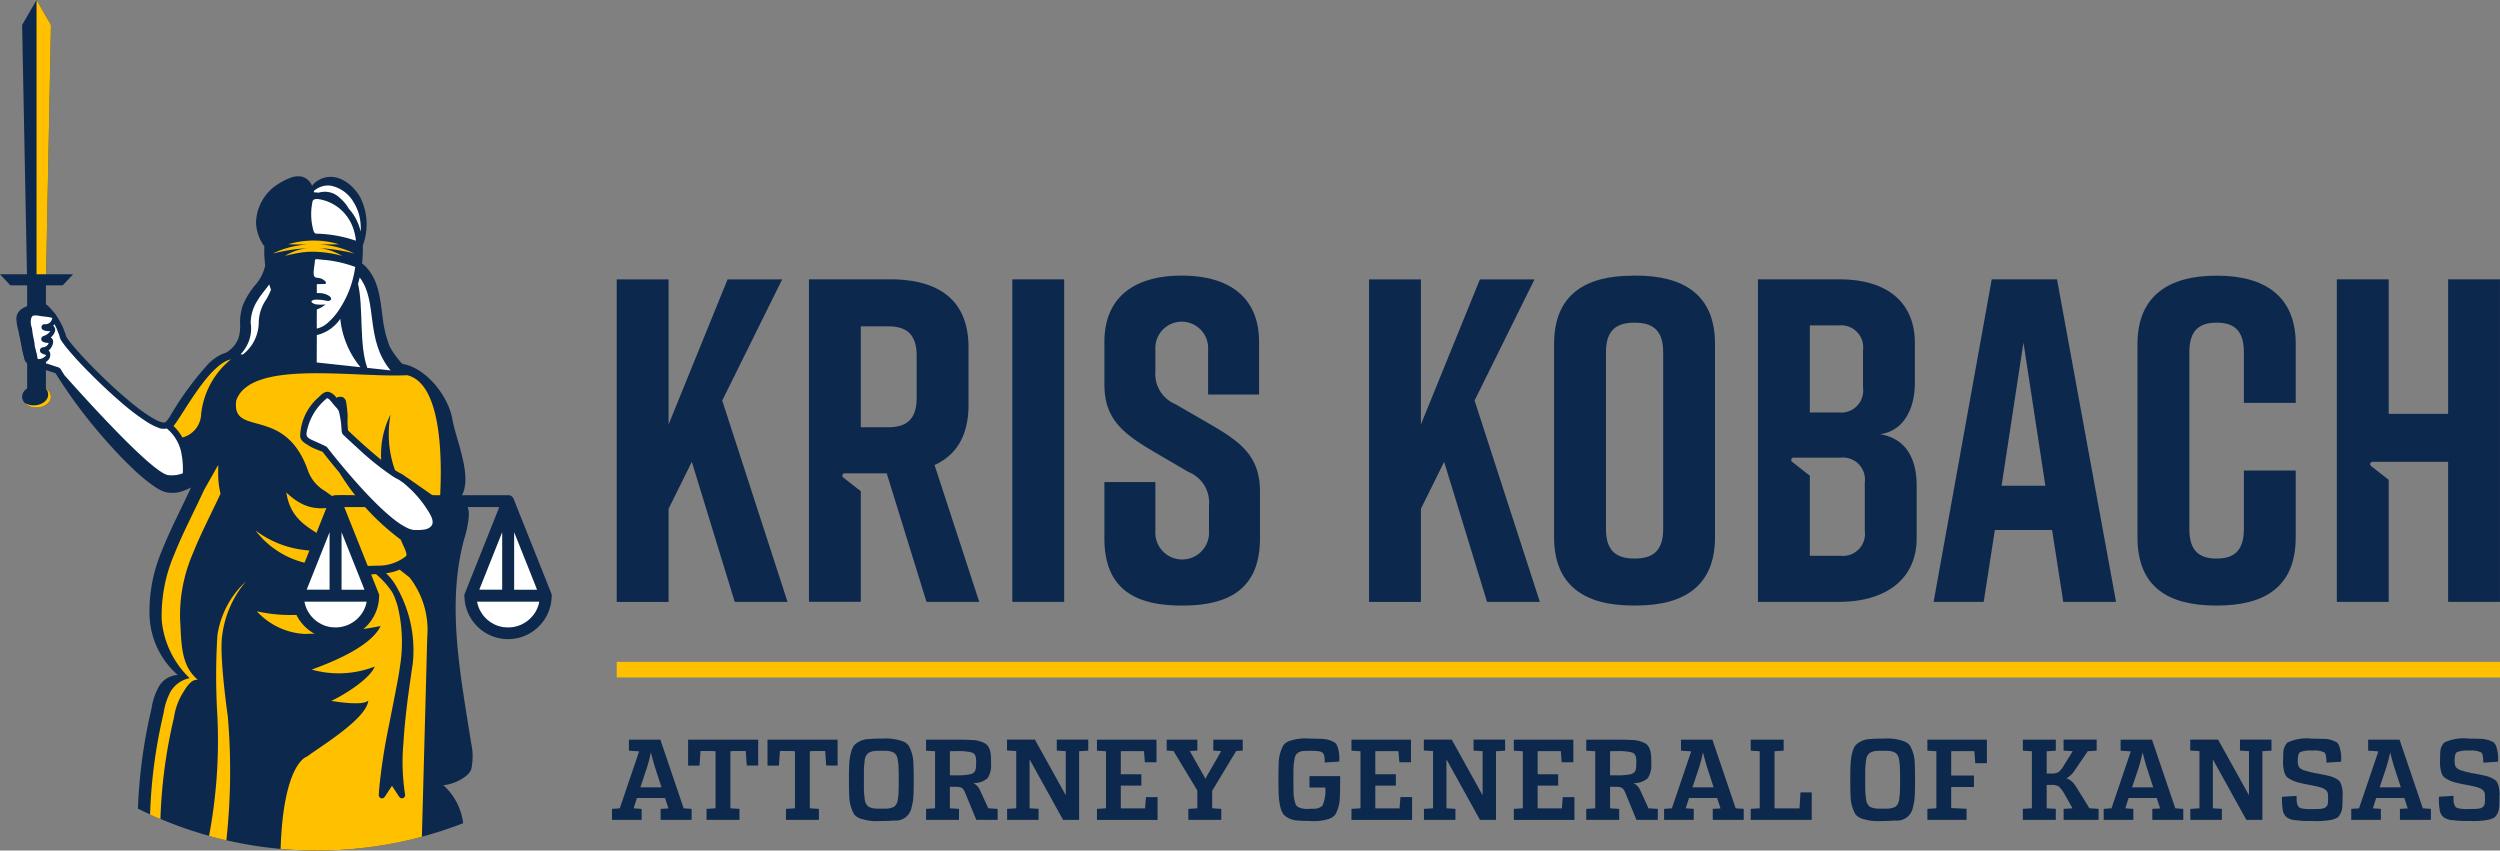<svg xmlns="http://www.w3.org/2000/svg" xmlns:xlink="http://www.w3.org/1999/xlink" width="233.579" height="79.469" viewBox="0 0 233.579 79.469">
  <rect x="0" y="0" width="233.579" height="79.469" fill="#808080" stroke="none"/>
  <defs>
    <clipPath id="clip-path">
      <rect id="Rectangle_3230" data-name="Rectangle 3230" width="233.579" height="79.469" fill="none"/>
    </clipPath>
  </defs>
  <g id="Logo_-_Mobile" data-name="Logo - Mobile" clip-path="url(#clip-path)">
    <path id="Path_41055" data-name="Path 41055" d="M45.276,114.937c.817,0,2.393-.717,2.622-1.5A5.623,5.623,0,0,0,47.882,111C46.9,104.691,45.565,98.171,47.22,92a9.869,9.869,0,0,0,.44-2.1,2.515,2.515,0,0,0-.684-1.965c1.085-1.774-.5-5.194-.86-7.241s-2.407-4.751-4.664-5.108a8.133,8.133,0,0,1-1.182-1.637,10.855,10.855,0,0,1-.649-2.667c-.225-1.621-.328-3.425-1.516-4.706a4.121,4.121,0,0,0-.413-.383c0-.038.008-.075.011-.113a10.887,10.887,0,0,0,.055-1.542,5.659,5.659,0,0,0-.224-4.493c-.668-1.2-2.07-2.32-3.515-1.805a2.188,2.188,0,0,0-1,.7A1.446,1.446,0,0,0,32.1,58.1a1.919,1.919,0,0,0-1.149.122,5.441,5.441,0,0,0-1,.5,4.38,4.38,0,0,0-2.164,3.636,3.93,3.93,0,0,0,.777,2.242c0,.01,0,.021,0,.032a10.266,10.266,0,0,0,.081,1.75,4.086,4.086,0,0,1-.965,1.878,6.951,6.951,0,0,0-1.154,1.931,4.934,4.934,0,0,0-.227,1.681,3.914,3.914,0,0,1-.149,1.3,2.653,2.653,0,0,1-1.215,1.394,1.936,1.936,0,0,0-.469.176,4.383,4.383,0,0,0-1.082.784,28.822,28.822,0,0,0-3.655,4.993c-.045.065-.09.13-.136.194-.024.033-.047.065-.072.1l-.011.015-.017.021c-.034.042-.068.083-.106.122-.014.014-.059.052-.074.067l-.018.011h0a.446.446,0,0,0-.053.012h-.081l-.05,0-.051-.009c-.032-.007-.064-.014-.1-.023-.064-.018-.128-.039-.19-.062l-.1-.037-.055-.025c-.16-.073-.316-.156-.468-.244a11.836,11.836,0,0,1-1.086-.722c-.224-.165-.37-.277-.559-.427q-.31-.245-.612-.5c-.875-.731-1.715-1.5-2.532-2.3-.744-.723-1.47-1.466-2.162-2.239-.26-.29-.515-.585-.757-.89l-.067-.086c.049.062-.01-.014-.035-.046-.04-.053-.079-.107-.118-.162a2.81,2.81,0,0,1-.172-.269l-.024-.047a.1.1,0,0,0-.01-.029l-.007-.01a.22.22,0,0,0,0-.082c-.028-.1-.075-.2-.112-.294a6.437,6.437,0,0,0-.7-1.385,5.954,5.954,0,0,0-.684-.845,1.8,1.8,0,0,0-.753-.506.827.827,0,0,0-.557.082l-.731.268a2.214,2.214,0,0,0-.6.3,1.119,1.119,0,0,0-.477.914,5.427,5.427,0,0,0,.189,1.1l.332,1.579a5.27,5.27,0,0,0,.246,1.026,1.264,1.264,0,0,0,.806.689l.409.132,1.475.474.2.066a46.737,46.737,0,0,0,4.712,6.292c.788.9,1.606,1.767,2.472,2.588a15.758,15.758,0,0,0,2.1,1.736,4.022,4.022,0,0,0,.919.477,2.9,2.9,0,0,0,1.926-.171l.028-.011.042-.016h0q.236-.095.463-.214C20.857,89,19.747,91.11,19,93.016a14.456,14.456,0,0,0-1.162,6.139,7.714,7.714,0,0,0,2.632,5.494,2.174,2.174,0,0,0-1.784,1.126,6.178,6.178,0,0,0-.673,2.051,48.271,48.271,0,0,0-1.261,9.313A37.711,37.711,0,0,0,47.137,118.5a5.682,5.682,0,0,0-1.861-3.56" transform="translate(-3.865 -41.587)" fill="#0c284c"/>
    <path id="Path_41056" data-name="Path 41056" d="M98.849,188.348l-.908-.713a4.814,4.814,0,0,1-1.27.333,4.878,4.878,0,0,1,.341.355,5.748,5.748,0,0,1,.765,1.144,11.869,11.869,0,0,1,1.4,6.847.335.335,0,0,1-.01.07s0,.006,0,.009c-.113.774-.228,1.548-.335,2.323-.236,1.7-.437,3.413-.539,5.129a19.685,19.685,0,0,0,.153,4.784.3.3,0,0,1-.545.23l-.677-1.025-.677,1.025a.3.3,0,0,1-.556-.151q.014-.308.039-.616a54.975,54.975,0,0,1,.929-5.992c.193-1,.393-1.992.585-2.989.157-.813.322-1.628.43-2.45a14.223,14.223,0,0,0-.207-5.561,8.053,8.053,0,0,0-.308-.911l-.015-.037-.008-.019-.045-.1q-.039-.086-.081-.172c-.02-.041-.043-.081-.064-.122a8.01,8.01,0,0,0-1.515-1.687,3.3,3.3,0,0,0-2.471,1.2c-1.156,1.19-2.094,2.25-3.728,2.512a14.486,14.486,0,0,1-4.935-.239,6.524,6.524,0,0,0,4.422,2.114,39.726,39.726,0,0,0,7.142-.735c-.882,1.869-4.375,3.324-6.44,4.067a9.266,9.266,0,0,0,5.892-.283c-.45,1.116-2.656,2.537-4.062,3.212.7.106,3.016.465,3.462-.047-.149,1.7-4.37,4.238-5.738,5.252,0,0-2.193.538-2.457,8.622,1.119.1,2.252.154,3.4.154a37.984,37.984,0,0,0,4.29-.245,36.654,36.654,0,0,0,5.511-1.045l.5-18.648a7.969,7.969,0,0,0-1.664-5.594" transform="translate(-60.601 -134.411)" fill="#ffc000"/>
    <path id="Path_41057" data-name="Path 41057" d="M94.611,79.975a17.186,17.186,0,0,1,2.856.474A8.563,8.563,0,0,0,94.2,79.6c.6,0,1.287.006,1.809-.018a8.091,8.091,0,0,0-2.055-.339c-.1,0-.2-.005-.3-.005s-.2,0-.3.006a8.169,8.169,0,0,0-2.057.339c.53.028,1.219.022,1.827.019a8.805,8.805,0,0,0-3.286.845c.637-.146,1.268-.278,1.9-.367.439-.061.888-.1,1.338-.123a5.005,5.005,0,0,0-2.092.711c.45-.109.891-.211,1.334-.282a7.634,7.634,0,0,1,1.033-.1c.1,0,.2,0,.3,0s.2,0,.3.007a10.583,10.583,0,0,1,2.365.382,4.888,4.888,0,0,0-2.124-.716c.14.005.279.012.418.022" transform="translate(-64.356 -56.763)" fill="#ffc000"/>
    <path id="Path_41058" data-name="Path 41058" d="M56.012,155.895a8.266,8.266,0,0,1-.215-2.109c0-.183,0-.367.012-.551l-.085.1-1.254,2.224c-.874,1.909-2.022,4.079-2.789,6.033a14.457,14.457,0,0,0-1.162,6.139,8.577,8.577,0,0,0,2.609,5.4,2.678,2.678,0,0,0-1.762,1.223,6.181,6.181,0,0,0-.673,2.051,47.494,47.494,0,0,0-1.262,9.467q.48.219.966.425a47.491,47.491,0,0,1,1.262-9.466,6.181,6.181,0,0,1,.673-2.051c.38-.616.833-1.535,1.556-1.508-1.622-1.333-1.518-3.481-1.651-5.577a14.455,14.455,0,0,1,1.162-6.139c.717-1.826,1.765-3.84,2.613-5.654" transform="translate(-35.409 -109.769)" fill="#ffc000"/>
    <path id="Path_41059" data-name="Path 41059" d="M79.448,100.212a3.824,3.824,0,0,0,1.487-2.977,3.882,3.882,0,0,1,.675-2.129,6.264,6.264,0,0,0,.471-.944c-.06-.168-.115-.337-.166-.507-.03.045-.06.089-.089.13-.322.441-.691.85-.969,1.32a4,4,0,0,0-.675,2.129,3.458,3.458,0,0,1-.945,2.955l.211.023" transform="translate(-56.761 -67.089)" fill="#fff"/>
    <path id="Path_41060" data-name="Path 41060" d="M120.97,100.085c-2.42-2.947-1.155-6.438-2.882-8.683q-.069.3-.156.6c.517,2.195.084,5.724.868,7.847Z" transform="translate(-84.48 -65.475)" fill="#fff"/>
    <path id="Path_41061" data-name="Path 41061" d="M103.415,61.756l.09,0q.159.01.316.031a1.981,1.981,0,0,1,2.011.521,3.483,3.483,0,0,1,.8.966,4.6,4.6,0,0,1,.489.636,4.986,4.986,0,0,1,.551,1.225q.043.141.078.285a5.231,5.231,0,0,0-.064-1.159,4.226,4.226,0,0,0-.57-1.532,3.213,3.213,0,0,0-2.169-1.6,1.985,1.985,0,0,0-1.123.193,1.921,1.921,0,0,0-.457.31c.008.039.016.077.022.115h.022" transform="translate(-74.049 -43.783)" fill="#fff"/>
    <path id="Path_41062" data-name="Path 41062" d="M108.407,109.526a8.428,8.428,0,0,1-1.883-4.521,3.662,3.662,0,0,1-2.192,1.523v.033q-.006,1.263-.01,2.525l2.253.243,1.832.2" transform="translate(-74.73 -75.22)" fill="#fff"/>
    <path id="Path_41063" data-name="Path 41063" d="M103.081,90.9v.941a2.268,2.268,0,0,0,.968-.491,6,6,0,0,0,1.2-1.4,9.54,9.54,0,0,0,.9-1.787,9.65,9.65,0,0,0,.426-1.5c.009-.043.016-.087.024-.13.022-.118.043-.237.06-.355.005-.034.01-.068.015-.1-.191-.069-.383-.134-.577-.194-.328-.1-.66-.191-1-.264-.051-.011-.1-.02-.154-.03a10.477,10.477,0,0,0-1.423-.188v-.007c-.2-.018-.34-.039-.435-.04a.215.215,0,0,0-.132.029.16.16,0,0,0-.049.131c0,.026,0,.054-.006.083-.007.092-.02.193-.035.3s-.028.2-.041.3c-.06.454-.08.884.253.88h.01v.015a1.308,1.308,0,0,1,.472.1,1.079,1.079,0,0,1,.358.283.119.119,0,0,1-.087.195l-.743.016v.84a2.815,2.815,0,0,1,.325,0,1.651,1.651,0,0,1,.837.269c.114.081.216.211.159.328a.288.288,0,0,1-.238.131.937.937,0,0,1-.292-.039,3.454,3.454,0,0,0-.644-.074l-.031,0a1.142,1.142,0,0,0-.115-.008h-.063a1.07,1.07,0,0,0-.236.032c-.119.031-.2.08-.2.123-.006.088.091.164.2.215l.031.014c.039.016.08.031.121.043s.1.016.147.022a3.546,3.546,0,0,0,.677.01c.083-.007.134-.014.134-.014a2.513,2.513,0,0,1-.811.473Z" transform="translate(-73.484 -61.139)" fill="#fff"/>
    <path id="Path_41064" data-name="Path 41064" d="M102.932,68.771h0a.208.208,0,0,0,.055,0H103v0a12.233,12.233,0,0,1,2.941.439q.294.081.585.177l.131.042c-.015-.133-.035-.266-.06-.4a5.171,5.171,0,0,0-.15-.616,4.184,4.184,0,0,0-1.419-2.07,4.119,4.119,0,0,0-1.358-.687v0a4.022,4.022,0,0,0-.427-.1,1.57,1.57,0,0,0-.207-.022l-.03,0h0v0a.694.694,0,0,0-.179.02.364.364,0,0,0-.123.054.28.28,0,0,0-.1.14.07.07,0,0,1,0,.007,5.6,5.6,0,0,0,.106,2.807c.063.123.14.2.234.213" transform="translate(-73.4 -46.94)" fill="#fff"/>
    <path id="Path_41065" data-name="Path 41065" d="M57.156,124.6a4.684,4.684,0,0,1,.831,1.07,2.336,2.336,0,0,0,1.75-2.208,7.663,7.663,0,0,1,2.778-5.091c-2.051.452-4.443,5.113-5.359,6.229" transform="translate(-40.943 -84.796)" fill="#ffc000"/>
    <path id="Path_41066" data-name="Path 41066" d="M20.137,112.7a5.563,5.563,0,0,1-1.044-.533,21.341,21.341,0,0,1-2.579-1.978c-.927-.8-1.82-1.645-2.685-2.514-.716-.719-1.42-1.456-2.071-2.235a8.685,8.685,0,0,1-.618-.807,1.051,1.051,0,0,1-.207-.486l-.161-.423c-.029-.075-.057-.151-.087-.227l-.02-.051v0l-.005-.011-.033-.069a5.49,5.49,0,0,0-.373-.641,5.637,5.637,0,0,0-.494-.648,3.463,3.463,0,0,0-.3-.3,1.11,1.11,0,0,0-.237-.17l-.051-.026-.035-.014-.035-.007-.057.021-.552.2-.526.193c-.022.008-.045.014-.066.024s0,.007.023-.005l-.077.044a1.132,1.132,0,0,0-.16.111.673.673,0,0,0-.1.108.7.7,0,0,0-.045.077l-.007.014s0,.012-.006.023-.012.047-.017.07-.007.057-.007.059a1.4,1.4,0,0,0,.033.351c.014.069.029.138.043.207L7.8,104.13l.268,1.273a1.91,1.91,0,0,0,.212.726c.174.234.532.293.8.378l1.236.4.436.14c.029.009.058.017.086.028.175.064.251.255.344.4.067.107.135.213.2.32,2,2.252,8.213,9.123,9.694,9.344a2.875,2.875,0,0,0,1.375-.168,7.8,7.8,0,0,0-.171-2.07,3.982,3.982,0,0,0-1.325-2.116,1.348,1.348,0,0,1-.819-.079" transform="translate(-5.371 -72.75)" fill="#fff"/>
    <path id="Path_41067" data-name="Path 41067" d="M87.372,132.266c-.534-.634-1.058-1.277-1.564-1.934l-.092-.037-.153-.06c-.113-.044-.226-.088-.338-.134a4.438,4.438,0,0,1-.709-.346c-.041-.026-.08-.054-.118-.082-.34-.19-.688-.435-.685-.867a4.983,4.983,0,0,1,1.724-3.574c.272-.273.569-.571.945-.5a1.349,1.349,0,0,1,.723.551.7.7,0,0,1,.624-.042.635.635,0,0,1,.282.462c.063.334.089.686.123,1.024.025.255,0,.52,0,.777.006.276.02.551.05.826q.19.182.382.362c.736.69,1.487,1.365,2.26,2.013.153.128.3.252.455.374a8.382,8.382,0,0,1,.878-4.243,10.031,10.031,0,0,0,.409,5.2,5.4,5.4,0,0,0,.628.363l.054.028.058.041.029.02.408.285.005,0h0l.006,0,3.01,2.1c.215-3.494.269-10.9-3.058-11.7-4.9.254-14.582-1.5-15.964,2.346-.507,3.542,4.573.368,6.717,6.628A3.624,3.624,0,0,0,86.041,134a24.388,24.388,0,0,0,2.156,1.409c-1.632-.1-3.371,1.053-5.776-1.282.336,2.228,1.652,3.024,2.909,3.841,1.137.739,2.184,1.76,3.539,1.7a27.894,27.894,0,0,1-4.864-.175,9.342,9.342,0,0,1-4.464-1.811,8.25,8.25,0,0,0,4.205,2.91c2.382.7,4.849.415,7.329.376a4.14,4.14,0,0,0,2.508-.874c.228-.18-.237-.956-.475-1.557a22.5,22.5,0,0,1-5.737-6.273" transform="translate(-55.667 -88.117)" fill="#ffc000"/>
    <path id="Path_41068" data-name="Path 41068" d="M120.4,172.318l-.015-.038c-.005-.014-.011-.029-.017-.043l-1.158-2.907-1.9-4.759-.428-1.076a.592.592,0,0,0-.082-.172l0-.005a.637.637,0,0,0-.06-.075l-.02-.02a.579.579,0,0,0-.059-.05c-.011-.008-.023-.015-.034-.022a.459.459,0,0,0-.053-.03.491.491,0,0,0-.155-.045h-.016a.451.451,0,0,0-.062,0H102.2c-.651,0-1.306-.02-1.957,0H100.2a.558.558,0,0,0-.071.007l-.035.006c-.01,0-.02,0-.03.005a.5.5,0,0,0-.057.023l-.011,0a.5.5,0,0,0-.07.038l-.039.025-.028.022a.586.586,0,0,0-.131.15l-.005.01a.507.507,0,0,0-.035.071.5.5,0,0,0-.022.066l-1.182,2.968-1.9,4.759-.393.987a.5.5,0,0,0-.053.155.436.436,0,0,0,0,.189,4.075,4.075,0,0,0,8.147.008.422.422,0,0,0-.015-.251l-.015-.038c-.005-.014-.01-.029-.017-.043l-1.158-2.907-1.9-4.759-.152-.381h13.321c.386,0,.774.006,1.162.008l-.905,2.272-1.9,4.759-.393.987a.5.5,0,0,0-.053.155.435.435,0,0,0,0,.189,4.075,4.075,0,0,0,8.147.008.422.422,0,0,0-.015-.251" transform="translate(-68.865 -116.81)" fill="#0c284c"/>
    <path id="Path_41069" data-name="Path 41069" d="M103.154,175.3v5.372h-2.14l.909-2.28,1.232-3.092" transform="translate(-72.361 -125.577)" fill="#fff"/>
    <path id="Path_41070" data-name="Path 41070" d="M105.989,198.578a2.875,2.875,0,0,1-.406.787l-.057.077-.034.041q-.078.094-.163.182t-.174.17l-.073.065c-.012.01-.1.077-.108.086a3.679,3.679,0,0,1-.338.219q-.107.061-.218.114l-.086.039-.1.039a3.51,3.51,0,0,1-.482.136l-.1.019-.088.012c-.083.009-.165.016-.249.019a4.478,4.478,0,0,1-.494-.016l-.028,0-.026,0-.1-.018q-.148-.028-.294-.069c-.08-.023-.159-.048-.237-.076l-.093-.035-.023-.009-.025-.013a4.518,4.518,0,0,1-.43-.236c-.06-.039-.119-.081-.177-.123,0,0-.115-.093-.137-.113a3.536,3.536,0,0,1-.373-.384l-.036-.044s-.059-.081-.069-.1q-.077-.11-.145-.227c-.05-.085-.1-.172-.138-.26-.014-.03-.028-.06-.041-.09.051.113-.029-.075-.036-.1a3.479,3.479,0,0,1-.136-.49h5.814a3.537,3.537,0,0,1-.1.4" transform="translate(-71.832 -141.967)" fill="#fff"/>
    <path id="Path_41071" data-name="Path 41071" d="M114.487,180.294l.152.381H112.5V175.3l.092.232,1.9,4.759" transform="translate(-80.588 -125.577)" fill="#fff"/>
    <path id="Path_41072" data-name="Path 41072" d="M162.843,198.578a2.875,2.875,0,0,1-.406.787l-.057.077-.034.041q-.078.094-.163.182t-.174.17l-.073.065c-.012.01-.1.077-.108.086a3.682,3.682,0,0,1-.338.219q-.107.061-.218.114l-.086.039-.1.039a3.509,3.509,0,0,1-.482.136l-.1.019-.088.012c-.083.009-.165.016-.249.019a4.478,4.478,0,0,1-.494-.016l-.028,0-.026,0-.1-.018q-.148-.028-.294-.069c-.08-.023-.159-.048-.237-.076l-.093-.035-.023-.009-.025-.013a4.519,4.519,0,0,1-.43-.236c-.06-.039-.119-.081-.177-.123,0,0-.115-.093-.137-.113a3.537,3.537,0,0,1-.373-.384l-.035-.044s-.059-.081-.069-.1q-.077-.11-.145-.227c-.05-.085-.1-.172-.138-.26-.014-.03-.028-.06-.041-.09.051.113-.029-.075-.036-.1a3.482,3.482,0,0,1-.136-.49h5.814a3.477,3.477,0,0,1-.1.4" transform="translate(-112.559 -141.967)" fill="#fff"/>
    <path id="Path_41073" data-name="Path 41073" d="M171.34,180.294l.152.381h-2.14V175.3l.092.232,1.9,4.759" transform="translate(-121.314 -125.577)" fill="#fff"/>
    <path id="Path_41074" data-name="Path 41074" d="M160.007,175.3v5.372h-2.14l.908-2.28,1.232-3.092" transform="translate(-113.087 -125.577)" fill="#fff"/>
    <path id="Path_41075" data-name="Path 41075" d="M112.054,141.3a10.191,10.191,0,0,0-1.725-1.949l-.277-.248-.466-.326a5.133,5.133,0,0,1-.642-.365,26.557,26.557,0,0,1-3.226-2.6q-.571-.514-1.13-1.042c-.081-.076-.165-.15-.242-.231a.508.508,0,0,1-.117-.32c-.024-.2-.045-.6-.046-.6a9.05,9.05,0,0,0-.223-1.267,1.812,1.812,0,0,0-.338-.436l-.058-.071-.2-.243c-.045-.054-.089-.109-.135-.163-.025-.029-.051-.057-.077-.085s-.069-.073-.106-.107a.468.468,0,0,0-.05-.042l-.06-.04-.04-.012-.039,0a5.287,5.287,0,0,0-1.9,3.17.118.118,0,0,1,0,.012.8.8,0,0,0-.017.133.5.5,0,0,0,.031.208.415.415,0,0,0,.117.155.872.872,0,0,0,.171.122c.041.024.082.046.124.067.115.059,1.075.476,1.377.631a.425.425,0,0,1,.141.128l0,0v0h0q.576.741,1.175,1.463l.112.136c.77.927,1.562,1.836,2.39,2.712.439.465.889.92,1.355,1.358q.331.31.673.606.166.143.335.281l.171.136.048.037.06.046a6.473,6.473,0,0,0,1.2.748l.041.018.037.015c.042.016.085.032.128.046.06.02.121.036.183.05l.062.014.056.01h0c.037,0,.073.006.111.006a5.07,5.07,0,0,0,.508,0c.171-.02.8,0,1.082-.409.325-.47-.242-1.238-.578-1.758" transform="translate(-72.304 -93.945)" fill="#fff"/>
    <path id="Path_41076" data-name="Path 41076" d="M103.851,133.784h0" transform="translate(-74.386 -95.835)" fill="#fff"/>
    <path id="Path_41077" data-name="Path 41077" d="M103.92,133.779h0c.005,0,.007,0,0,0" transform="translate(-74.442 -95.831)" fill="#fff"/>
    <path id="Path_41078" data-name="Path 41078" d="M103.893,133.78h0" transform="translate(-74.42 -95.833)" fill="#fff"/>
    <path id="Path_41079" data-name="Path 41079" d="M101.019,142.209s0,0,0,0h0s0,0,0,0" transform="translate(-72.364 -101.869)" fill="#fff"/>
    <path id="Path_41080" data-name="Path 41080" d="M103.921,133.779h0c.008,0,.007,0,0,0" transform="translate(-74.442 -95.831)" fill="#0c284c"/>
    <path id="Path_41081" data-name="Path 41081" d="M103.851,133.784h0" transform="translate(-74.386 -95.835)" fill="#0c284c"/>
    <path id="Path_41082" data-name="Path 41082" d="M103.893,133.78h0" transform="translate(-74.42 -95.833)" fill="#0c284c"/>
    <path id="Path_41083" data-name="Path 41083" d="M101.966,138.025c.011-.025.033-.007,0,0" transform="translate(-73.043 -98.864)" fill="#0c284c"/>
    <path id="Path_41084" data-name="Path 41084" d="M101.019,142.212h0s0,0,0,0Z" transform="translate(-72.364 -101.871)" fill="#0c284c"/>
    <path id="Path_41085" data-name="Path 41085" d="M72.337,191.411a8.5,8.5,0,0,0-2.7,5.08,62.674,62.674,0,0,0,0,7.541,47.891,47.891,0,0,1-.778,11.185c.534.148,1.073.286,1.617.411a59.572,59.572,0,0,0,.133-11.6s-.813-5.636-.521-7.541a9.652,9.652,0,0,1,2.248-5.08" transform="translate(-49.327 -137.116)" fill="#ffc000"/>
    <path id="Path_41086" data-name="Path 41086" d="M5.859,26.66l.968-1.036H4.307L4.76,2.332,3.414,0,2.067,2.332,2.52,25.624H0L.968,26.66H2.537V36.3a.927.927,0,0,0-.471.764c0,.556.6,1.007,1.347,1.007s1.347-.451,1.347-1.007A.927.927,0,0,0,4.29,36.3V26.66Z" transform="translate(0 0.001)" fill="#0c284c"/>
    <path id="Path_41087" data-name="Path 41087" d="M10.1,127.909a.843.843,0,0,1,.248.581c0,.556-.6,1.007-1.347,1.007a1.644,1.644,0,0,1-.845-.223,1.52,1.52,0,0,0,1.1.426c.744,0,1.347-.451,1.347-1.007a.938.938,0,0,0-.5-.783" transform="translate(-5.845 -91.627)" fill="#ffc000"/>
    <path id="Path_41088" data-name="Path 41088" d="M12.034,0V25.624h.893L13.38,2.332Z" transform="translate(-8.62 0)" fill="#ffc000"/>
    <path id="Path_41089" data-name="Path 41089" d="M9.119,103.273c.02-.024.041-.046.06-.072.206-.285.372-.794.073-1.069a2.124,2.124,0,0,0-1.175-.306,5.766,5.766,0,0,0-1.33-.136,1.032,1.032,0,0,0-.864.655c-.009.019-.018.036-.026.056a1.858,1.858,0,0,0,.019,1.058c.061.254.073.474.119.736s.106.5.149.756c0,.023.008.046.011.068v.007c0,.036,0,.071.008.107a2.885,2.885,0,0,0,.078.4c.032.125.066.25.1.375.016.064.033.127.047.191.006.026.011.052.016.078s.012.086.006.029a.858.858,0,0,0,.1.387.707.707,0,0,0,.371.285,1.9,1.9,0,0,0,.927.059,1.428,1.428,0,0,0,.779-.405.708.708,0,0,0,.214-.8.481.481,0,0,0-.123-.143,1.143,1.143,0,0,0,.413-.677.48.48,0,0,0-.2-.549,1.281,1.281,0,0,0,.382-.54.492.492,0,0,0-.155-.547" transform="translate(-4.145 -72.837)" fill="#0c284c"/>
    <path id="Path_41090" data-name="Path 41090" d="M12.047,104.1c-.038-.011-.076-.02-.114-.029-.09-.02-.182-.034-.273-.046-.238-.032-.476-.055-.713-.089a1.524,1.524,0,0,0-.612-.024l-.033.022-.012.01c-.006.006-.042.047-.049.052a.785.785,0,0,0-.05.079c0,.007-.028.06-.034.071a1.533,1.533,0,0,0,.052.869c.056.236.061.463.1.663.04.219.091.437.131.656a2.879,2.879,0,0,1,.042.3c0,.014,0,.053,0,.057.006.039.015.079.023.118.047.215.111.426.163.64a2.182,2.182,0,0,1,.062.333.409.409,0,0,0,.008.079.049.049,0,0,0,.011.024c.041.018-.022.085.09.083a.9.9,0,0,0,.58-.212.515.515,0,0,0,.135-.164l-.016-.006c-.041-.016-.083-.028-.125-.043a1.3,1.3,0,0,1-.3-.134.293.293,0,0,1,.147-.541.638.638,0,0,0,.352-.141.576.576,0,0,0,.134-.163.427.427,0,0,0,.04-.11h-.048a1.117,1.117,0,0,1-.5-.11.294.294,0,0,1,.069-.531,1.224,1.224,0,0,0,.641-.457,1.461,1.461,0,0,1-.619-.081.3.3,0,0,1-.208-.319.29.29,0,0,1,.285-.252.628.628,0,0,0,.681-.425,1.167,1.167,0,0,0,.039-.149l-.024-.01c.048.022-.043-.012-.055-.016" transform="translate(-7.243 -74.418)" fill="#fff"/>
    <path id="Path_41091" data-name="Path 41091" d="M214.162,122.149l-4.009-13.086-2.172,4.39v8.7h-4.845V92.018h4.845v13.559l5.513-13.559h5.1l-5.6,11.321,6.1,18.811Z" transform="translate(-145.515 -65.916)" fill="#0c284c"/>
    <rect id="Rectangle_3228" data-name="Rectangle 3228" width="4.845" height="30.132" transform="translate(94.583 26.101)" fill="#0c284c"/>
    <path id="Path_41092" data-name="Path 41092" d="M373.465,101.909V97.691a2.467,2.467,0,1,0-4.928,0v2.066a3.047,3.047,0,0,0,1.88,3.056l3.425,1.98c2.8,1.636,4.469,2.97,4.469,6.2v4.348c0,4.649-2.8,6.284-7.225,6.284H371c-4.427,0-7.225-1.593-7.225-6.284v-5.252h4.761v4.563a2.511,2.511,0,1,0,5.012,0v-2.367a3.08,3.08,0,0,0-1.921-3.142l-3.383-1.98c-2.84-1.679-4.469-3.056-4.469-6.2V97c0-4.476,3.174-6.2,7.183-6.2h.083c4.009,0,7.184,1.722,7.184,6.2v4.907Z" transform="translate(-260.589 -65.047)" fill="#0c284c"/>
    <path id="Path_41093" data-name="Path 41093" d="M461.966,122.149l-4.009-13.086-2.171,4.39v8.7h-4.845V92.018h4.845v13.559L461.3,92.018h5.1l-5.6,11.321,6.1,18.811Z" transform="translate(-323.029 -65.916)" fill="#0c284c"/>
    <path id="Path_41094" data-name="Path 41094" d="M519.247,90.8h.334c4.426,0,7.35,1.808,7.35,6.371v18.079c0,4.563-2.924,6.371-7.35,6.371h-.334c-4.427,0-7.351-1.808-7.351-6.371V97.176c0-4.606,2.924-6.371,7.351-6.371m.167,26.43c1.587,0,2.673-.6,2.673-2.755V97.951c0-2.153-1.086-2.755-2.673-2.755s-2.673.6-2.673,2.755V114.48c0,2.152,1.086,2.755,2.673,2.755" transform="translate(-366.694 -65.048)" fill="#0c284c"/>
    <path id="Path_41095" data-name="Path 41095" d="M647.974,115.434h-5.346l-1.044,6.715h-4.677l5.429-30.131h6.1l5.513,30.131h-4.928Zm-.627-4.132L645.3,97.915,643.255,111.3Z" transform="translate(-456.245 -65.917)" fill="#0c284c"/>
    <path id="Path_41096" data-name="Path 41096" d="M718.831,115.254c0,4.649-2.923,6.37-7.35,6.37H711.4c-4.427,0-7.351-1.678-7.351-6.37V97.175c0-4.477,2.924-6.371,7.351-6.371h.083c4.427,0,7.35,1.894,7.35,6.371v5.51h-4.844V97.95c0-2.109-1-2.755-2.548-2.755s-2.547.646-2.547,2.755v16.529c0,2.109,1,2.755,2.547,2.755s2.548-.646,2.548-2.755v-5.467h4.844Z" transform="translate(-504.34 -65.047)" fill="#0c284c"/>
    <path id="Path_41097" data-name="Path 41097" d="M590.441,106.481c2.339-.3,3.257-2.583,3.257-4.735V97.958c0-3.788-2.589-5.94-7.016-5.94h-7.643v30.131H586.6c4.427,0,7.267-2.152,7.267-5.94v-4.95c0-2.325-.877-4.348-3.424-4.778m-6.557-10.159H586.6a2.058,2.058,0,0,1,2.255,2.324v3.487a2.058,2.058,0,0,1-2.255,2.324h-2.714Zm5.137,19.2a2.058,2.058,0,0,1-2.255,2.324h-2.882v-7.482l-1.655-1.3a.218.218,0,0,1,.134-.389h4.4A2.058,2.058,0,0,1,589.021,111Z" transform="translate(-414.791 -65.917)" fill="#0c284c"/>
    <path id="Path_41098" data-name="Path 41098" d="M278.185,109.365c2-.9,3.174-2.712,3.174-5.6v-5.38c0-4.563-2.923-6.371-7.35-6.371h-7.559v30.131h4.845V111.816l-1.642-1.288a.218.218,0,0,1,.134-.389h3.929l3.717,12.009h4.928Zm-1.67-6.284c0,2.152-1.086,2.755-2.673,2.755h-2.548V96.409h2.548c1.587,0,2.673.6,2.673,2.755Z" transform="translate(-190.869 -65.917)" fill="#0c284c"/>
    <path id="Path_41099" data-name="Path 41099" d="M780.116,92.018v12.569h-5.555V92.018h-4.845V122.15h4.845v-11.4l-1.651-1.295a.218.218,0,0,1,.134-.389h7.071V122.15h4.844V92.018Z" transform="translate(-551.382 -65.917)" fill="#0c284c"/>
    <path id="Path_41100" data-name="Path 41100" d="M209.019,250.1v1.028h-2.893V250.1l.728-.043-.318-.974H203.91l-.308.964.749.053v1.028h-2.77V250.1l.728-.053,1.806-5.321-.954-.064v-1.028H206.1l2.175,6.413Zm-2.811-2.013-.585-1.8c-.123-.374-.256-.867-.411-1.467a13.234,13.234,0,0,1-.38,1.467l-.6,1.8Z" transform="translate(-144.401 -174.525)" fill="#0c284c"/>
    <path id="Path_41101" data-name="Path 41101" d="M233.2,243.634v2.419h-1.067l-.092-1.36h-1.1l-.338.022v5.331l.851.053v1.028h-3.078V250.1l.841-.053v-5.331l-.328-.022h-1.077l-.092,1.36h-1.067v-2.419Z" transform="translate(-162.362 -174.525)" fill="#0c284c"/>
    <path id="Path_41102" data-name="Path 41102" d="M259.359,243.634v2.419h-1.067l-.092-1.36h-1.1l-.339.022v5.331l.852.053v1.028h-3.078V250.1l.841-.053v-5.331l-.328-.022h-1.077l-.092,1.36h-1.067v-2.419Z" transform="translate(-181.101 -174.525)" fill="#0c284c"/>
    <path id="Path_41103" data-name="Path 41103" d="M282.65,243.3a4.806,4.806,0,0,1,1.98.235,1.3,1.3,0,0,1,.554.385,3.45,3.45,0,0,1,.462,1.723c.02.375.031.867.031,1.5s-.01,1.124-.031,1.5a4.676,4.676,0,0,1-.164,1.038,1.5,1.5,0,0,1-1.662,1.263,11.342,11.342,0,0,1-1.169.043,4.884,4.884,0,0,1-1.991-.236,1.425,1.425,0,0,1-.544-.375,3.537,3.537,0,0,1-.462-1.734c-.02-.375-.031-.867-.031-1.5s.01-1.124.031-1.5a5.1,5.1,0,0,1,.154-1.028,2.057,2.057,0,0,1,.307-.7,2.008,2.008,0,0,1,1.354-.578,11.723,11.723,0,0,1,1.18-.043m-.513,1.145a1.576,1.576,0,0,0-.677.182.944.944,0,0,0-.338.546,8.194,8.194,0,0,0-.1,1.124v1.691a8.56,8.56,0,0,0,.1,1.135,1.022,1.022,0,0,0,.338.546,1.765,1.765,0,0,0,.677.171c.256.01.77.01,1.026,0a1.761,1.761,0,0,0,.677-.171.953.953,0,0,0,.328-.546,6.138,6.138,0,0,0,.1-1.135c.01-.214.01-.492.01-.846s0-.632-.01-.846a5.913,5.913,0,0,0-.1-1.124.885.885,0,0,0-.328-.546,1.573,1.573,0,0,0-.677-.182c-.256-.011-.77-.011-1.026,0" transform="translate(-200.306 -174.283)" fill="#0c284c"/>
    <path id="Path_41104" data-name="Path 41104" d="M311.712,250.1v1.028h-1.99l-1.067-2.58c-.174-.418-.349-.514-.913-.514h-.492v2.013l.852.053v1.028h-3.078V250.1l.841-.053v-5.331l-.841-.054v-1.028H308.1c.482,0,.862.011,1.159.032a2.735,2.735,0,0,1,1.344.353c.4.321.513.835.492,1.809a2.28,2.28,0,0,1-.318,1.4,1.917,1.917,0,0,1-1.344.46,1.353,1.353,0,0,1,.646.7l.759,1.659Zm-4.463-3.136h.564a5.791,5.791,0,0,0,1.426-.118c.441-.171.441-.406.462-1.017.02-.535-.041-.782-.277-.942a1.154,1.154,0,0,0-.349-.107,5.758,5.758,0,0,0-1.3-.075h-.359l-.164.011Z" transform="translate(-218.501 -174.525)" fill="#0c284c"/>
    <path id="Path_41105" data-name="Path 41105" d="M339.28,244.661l-.852.054v6.412h-1.5l-3.129-5.652v4.571l.841.053v1.028H331.7V250.1l.852-.053V244.7l-.862-.054v-1.017h2.606l2.884,5.2v-4.121l-.842-.054v-1.028h2.945Z" transform="translate(-237.603 -174.526)" fill="#0c284c"/>
    <path id="Path_41106" data-name="Path 41106" d="M366.983,249v2.13h-5.663V250.1l.842-.054v-5.331l-.842-.054v-1.028h5.561v2.109h-1.087l-.082-1.039h-2l-.165.011v2.152h1.919v1.06h-1.919v2.12l.165.011h2.1L365.9,249Z" transform="translate(-258.829 -174.525)" fill="#0c284c"/>
    <path id="Path_41107" data-name="Path 41107" d="M388.541,248.408v1.638l.851.053v1.028h-3.077V250.1l.841-.053v-1.659l-2.226-3.693-.637-.043v-1.017h2.863v1.017l-.708.043,1.159,2.045a5.848,5.848,0,0,1,.3.557c.174-.332.276-.514.308-.557l1.169-2.034-.738-.053v-1.017h2.75v1.017l-.616.043Z" transform="translate(-275.286 -174.526)" fill="#0c284c"/>
    <path id="Path_41108" data-name="Path 41108" d="M426.859,246.8v.535c0,.6-.01,1.071-.031,1.424a3.4,3.4,0,0,1-.431,1.648,1.4,1.4,0,0,1-.523.364,4.589,4.589,0,0,1-1.887.214,10.516,10.516,0,0,1-1.119-.043,1.918,1.918,0,0,1-1.313-.578,2.09,2.09,0,0,1-.287-.7,6.012,6.012,0,0,1-.144-1.028c-.021-.375-.031-.878-.031-1.5s.01-1.113.021-1.488a3.765,3.765,0,0,1,.441-1.734,1.325,1.325,0,0,1,.523-.385,4.51,4.51,0,0,1,1.909-.235c.461,0,.82.01,1.1.021a2.493,2.493,0,0,1,1.262.343.82.82,0,0,1,.267.4,3.336,3.336,0,0,1,.154,1.381l-1.354.086c0-1-.093-1.092-1.426-1.092-.257,0-.462.011-.605.022a.911.911,0,0,0-.677.375,1.8,1.8,0,0,0-.133.493,5.171,5.171,0,0,0-.072.728c-.011.257-.011.621-.011,1.092s0,.824.011,1.081a3.828,3.828,0,0,0,.205,1.231.673.673,0,0,0,.277.257,1.938,1.938,0,0,0,1.006.139c.236,0,.42,0,.554-.011a1.116,1.116,0,0,0,.657-.278,3.3,3.3,0,0,0,.266-1.7h-1.477V246.8Z" transform="translate(-301.647 -174.283)" fill="#0c284c"/>
    <path id="Path_41109" data-name="Path 41109" d="M450.817,249v2.13h-5.664V250.1l.842-.054v-5.331l-.842-.054v-1.028h5.561v2.109h-1.088l-.082-1.039h-2l-.165.011v2.152H449.3v1.06H447.38v2.12l.165.011h2.1l.082-1.06Z" transform="translate(-318.883 -174.525)" fill="#0c284c"/>
    <path id="Path_41110" data-name="Path 41110" d="M476.588,244.661l-.852.054v6.412h-1.5l-3.129-5.652v4.571l.841.053v1.028h-2.944V250.1l.851-.053V244.7l-.862-.054v-1.017H471.6l2.884,5.2v-4.121l-.842-.054v-1.028h2.945Z" transform="translate(-335.962 -174.526)" fill="#0c284c"/>
    <path id="Path_41111" data-name="Path 41111" d="M504.292,249v2.13h-5.664V250.1l.842-.054v-5.331l-.842-.054v-1.028h5.561v2.109H503.1l-.082-1.039h-2l-.165.011v2.152h1.919v1.06h-1.919v2.12l.165.011h2.1L503.2,249Z" transform="translate(-357.189 -174.525)" fill="#0c284c"/>
    <path id="Path_41112" data-name="Path 41112" d="M529.159,250.1v1.028h-1.991l-1.067-2.58c-.174-.418-.349-.514-.913-.514H524.7v2.013l.852.053v1.028h-3.078V250.1l.842-.053v-5.331l-.842-.054v-1.028h3.078c.482,0,.862.011,1.159.032a2.733,2.733,0,0,1,1.344.353c.4.321.514.835.493,1.809a2.277,2.277,0,0,1-.319,1.4,1.917,1.917,0,0,1-1.344.46,1.354,1.354,0,0,1,.646.7l.759,1.659Zm-4.463-3.136h.565a5.8,5.8,0,0,0,1.426-.118c.441-.171.441-.406.462-1.017.02-.535-.041-.782-.277-.942a1.151,1.151,0,0,0-.349-.107,5.76,5.76,0,0,0-1.3-.075h-.359l-.165.011Z" transform="translate(-374.268 -174.525)" fill="#0c284c"/>
    <path id="Path_41113" data-name="Path 41113" d="M555.563,250.1v1.028H552.67V250.1l.729-.043-.319-.974h-2.626l-.308.964.749.053v1.028h-2.77V250.1l.728-.053,1.805-5.321-.955-.064v-1.028h2.935l2.175,6.413Zm-2.811-2.013-.585-1.8c-.123-.374-.256-.867-.41-1.467a13.377,13.377,0,0,1-.38,1.467l-.6,1.8Z" transform="translate(-392.646 -174.525)" fill="#0c284c"/>
    <path id="Path_41114" data-name="Path 41114" d="M582.34,248.558v2.569h-5.7V250.1l.842-.054v-5.331l-.842-.054v-1.028h3.078v1.028l-.852.054v5.331l.164.011H581.2l.093-1.5Z" transform="translate(-413.069 -174.525)" fill="#0c284c"/>
    <path id="Path_41115" data-name="Path 41115" d="M612.477,243.3a4.8,4.8,0,0,1,1.98.235,1.3,1.3,0,0,1,.554.385,3.442,3.442,0,0,1,.461,1.723c.021.375.031.867.031,1.5s-.011,1.124-.031,1.5a4.607,4.607,0,0,1-.164,1.038,1.5,1.5,0,0,1-1.662,1.263,11.337,11.337,0,0,1-1.169.043,4.883,4.883,0,0,1-1.991-.236,1.417,1.417,0,0,1-.544-.375,3.536,3.536,0,0,1-.462-1.734c-.021-.375-.031-.867-.031-1.5s.01-1.124.031-1.5a5.163,5.163,0,0,1,.154-1.028,2.062,2.062,0,0,1,.308-.7,2.006,2.006,0,0,1,1.354-.578,11.723,11.723,0,0,1,1.18-.043m-.513,1.145a1.573,1.573,0,0,0-.677.182.942.942,0,0,0-.339.546,8.43,8.43,0,0,0-.1,1.124v1.691a8.811,8.811,0,0,0,.1,1.135,1.02,1.02,0,0,0,.339.546,1.761,1.761,0,0,0,.677.171c.256.01.769.01,1.025,0a1.762,1.762,0,0,0,.677-.171.957.957,0,0,0,.328-.546,6.163,6.163,0,0,0,.1-1.135c.01-.214.01-.492.01-.846s0-.632-.01-.846a5.937,5.937,0,0,0-.1-1.124.889.889,0,0,0-.328-.546,1.573,1.573,0,0,0-.677-.182c-.256-.011-.769-.011-1.025,0" transform="translate(-436.576 -174.283)" fill="#0c284c"/>
    <path id="Path_41116" data-name="Path 41116" d="M640.41,243.634v2.195h-1.088l-.082-1.124h-2l-.165.011v2.269H639.2v1.07h-2.124v1.97l1.436.064v1.038H634.85V250.1l.842-.053v-5.331l-.842-.054v-1.028Z" transform="translate(-454.771 -174.525)" fill="#0c284c"/>
    <path id="Path_41117" data-name="Path 41117" d="M673.369,250.1v1.028H670.1V250.1l.831-.053-.739-1.306a2.771,2.771,0,0,0-.554-.739,1.259,1.259,0,0,0-.7-.139h-.421v2.184l.852.053v1.028h-3.078V250.1l.842-.053v-5.331l-.842-.054v-1.028h3.078v1.028l-.852.054V246.8h.411a1.39,1.39,0,0,0,.667-.118,2,2,0,0,0,.523-.632l.831-1.338-.852-.054v-1.028h3.088v1.028l-.831.054-1.211,1.777a2.153,2.153,0,0,1-.79.76c.4.118.657.364,1.016.953l1.139,1.841Z" transform="translate(-477.292 -174.526)" fill="#0c284c"/>
    <path id="Path_41118" data-name="Path 41118" d="M700.36,250.1v1.028h-2.893V250.1l.729-.043-.318-.974h-2.626l-.308.964.749.053v1.028h-2.77V250.1l.728-.053,1.805-5.321-.954-.064v-1.028h2.935l2.175,6.413Zm-2.811-2.013-.585-1.8c-.123-.374-.256-.867-.41-1.467a13.348,13.348,0,0,1-.38,1.467l-.6,1.8Z" transform="translate(-496.371 -174.525)" fill="#0c284c"/>
    <path id="Path_41119" data-name="Path 41119" d="M729.024,244.661l-.852.054v6.412h-1.5l-3.129-5.652v4.571l.841.053v1.028h-2.944V250.1l.851-.053V244.7l-.862-.054v-1.017h2.606l2.884,5.2v-4.121l-.842-.054v-1.028h2.945Z" transform="translate(-516.793 -174.526)" fill="#0c284c"/>
    <path id="Path_41120" data-name="Path 41120" d="M755.567,243.316a2.444,2.444,0,0,1,1.211.321.887.887,0,0,1,.256.4,3.427,3.427,0,0,1,.154,1.413l-1.364.086c0-.524-.061-.835-.195-.953a2.086,2.086,0,0,0-1.119-.171,2.6,2.6,0,0,0-1.16.15c-.133.1-.205.353-.205.781a1.187,1.187,0,0,0,.1.589.964.964,0,0,0,.493.321,8.975,8.975,0,0,0,1.354.321c.38.075.667.129.872.182a2.539,2.539,0,0,1,1.006.439.955.955,0,0,1,.215.343,2.74,2.74,0,0,1,.144,1.167c0,.385-.01.685-.021.9a1.586,1.586,0,0,1-.4,1.028,1.924,1.924,0,0,1-.513.225,7.231,7.231,0,0,1-1.9.129,8.977,8.977,0,0,1-1.549-.075,1.492,1.492,0,0,1-.842-.278,1.066,1.066,0,0,1-.359-.685,5.807,5.807,0,0,1-.072-1.22l1.365-.085c-.021.589.041.856.205,1.049a.661.661,0,0,0,.256.118,3.575,3.575,0,0,0,1,.064c.739,0,1.057-.011,1.262-.182s.215-.332.215-.814c0-.46,0-.6-.236-.8s-.585-.279-1.375-.439c-.431-.075-.78-.15-1.036-.214a3.13,3.13,0,0,1-1.17-.514,1.069,1.069,0,0,1-.247-.4,3.438,3.438,0,0,1-.133-1.252c0-.311.01-.546.021-.728a1.333,1.333,0,0,1,.389-.878,4.264,4.264,0,0,1,2.319-.353c.442,0,.8.01,1.057.021" transform="translate(-538.46 -174.283)" fill="#0c284c"/>
    <path id="Path_41121" data-name="Path 41121" d="M781.912,250.1v1.028h-2.893V250.1l.729-.043-.319-.974H776.8l-.308.964.749.053v1.028h-2.77V250.1l.728-.053,1.806-5.321-.955-.064v-1.028h2.935l2.175,6.413Zm-2.811-2.013-.585-1.8c-.123-.374-.256-.867-.41-1.467a13.362,13.362,0,0,1-.38,1.467l-.6,1.8Z" transform="translate(-554.79 -174.525)" fill="#0c284c"/>
    <path id="Path_41122" data-name="Path 41122" d="M807.234,243.316a2.444,2.444,0,0,1,1.211.321.887.887,0,0,1,.256.4,3.422,3.422,0,0,1,.154,1.413l-1.365.086c0-.524-.061-.835-.195-.953a2.086,2.086,0,0,0-1.119-.171,2.6,2.6,0,0,0-1.16.15c-.133.1-.205.353-.205.781a1.187,1.187,0,0,0,.1.589.965.965,0,0,0,.493.321,8.973,8.973,0,0,0,1.354.321c.38.075.667.129.873.182a2.539,2.539,0,0,1,1.006.439.959.959,0,0,1,.215.343A2.745,2.745,0,0,1,809,248.7c0,.385-.01.685-.021.9a1.586,1.586,0,0,1-.4,1.028,1.924,1.924,0,0,1-.513.225,7.23,7.23,0,0,1-1.9.129,8.978,8.978,0,0,1-1.549-.075,1.491,1.491,0,0,1-.842-.278,1.066,1.066,0,0,1-.359-.685,5.807,5.807,0,0,1-.072-1.22l1.365-.085c-.021.589.041.856.205,1.049a.662.662,0,0,0,.256.118,3.575,3.575,0,0,0,1,.064c.739,0,1.057-.011,1.262-.182s.215-.332.215-.814c0-.46,0-.6-.236-.8s-.585-.279-1.375-.439c-.431-.075-.78-.15-1.036-.214a3.131,3.131,0,0,1-1.17-.514,1.07,1.07,0,0,1-.246-.4,3.438,3.438,0,0,1-.133-1.252c0-.311.01-.546.021-.728a1.333,1.333,0,0,1,.389-.878,4.264,4.264,0,0,1,2.319-.353c.442,0,.8.01,1.057.021" transform="translate(-575.471 -174.283)" fill="#0c284c"/>
    <rect id="Rectangle_3229" data-name="Rectangle 3229" width="175.959" height="1.46" transform="translate(57.62 61.838)" fill="#ffc000"/>
  </g>
</svg>
